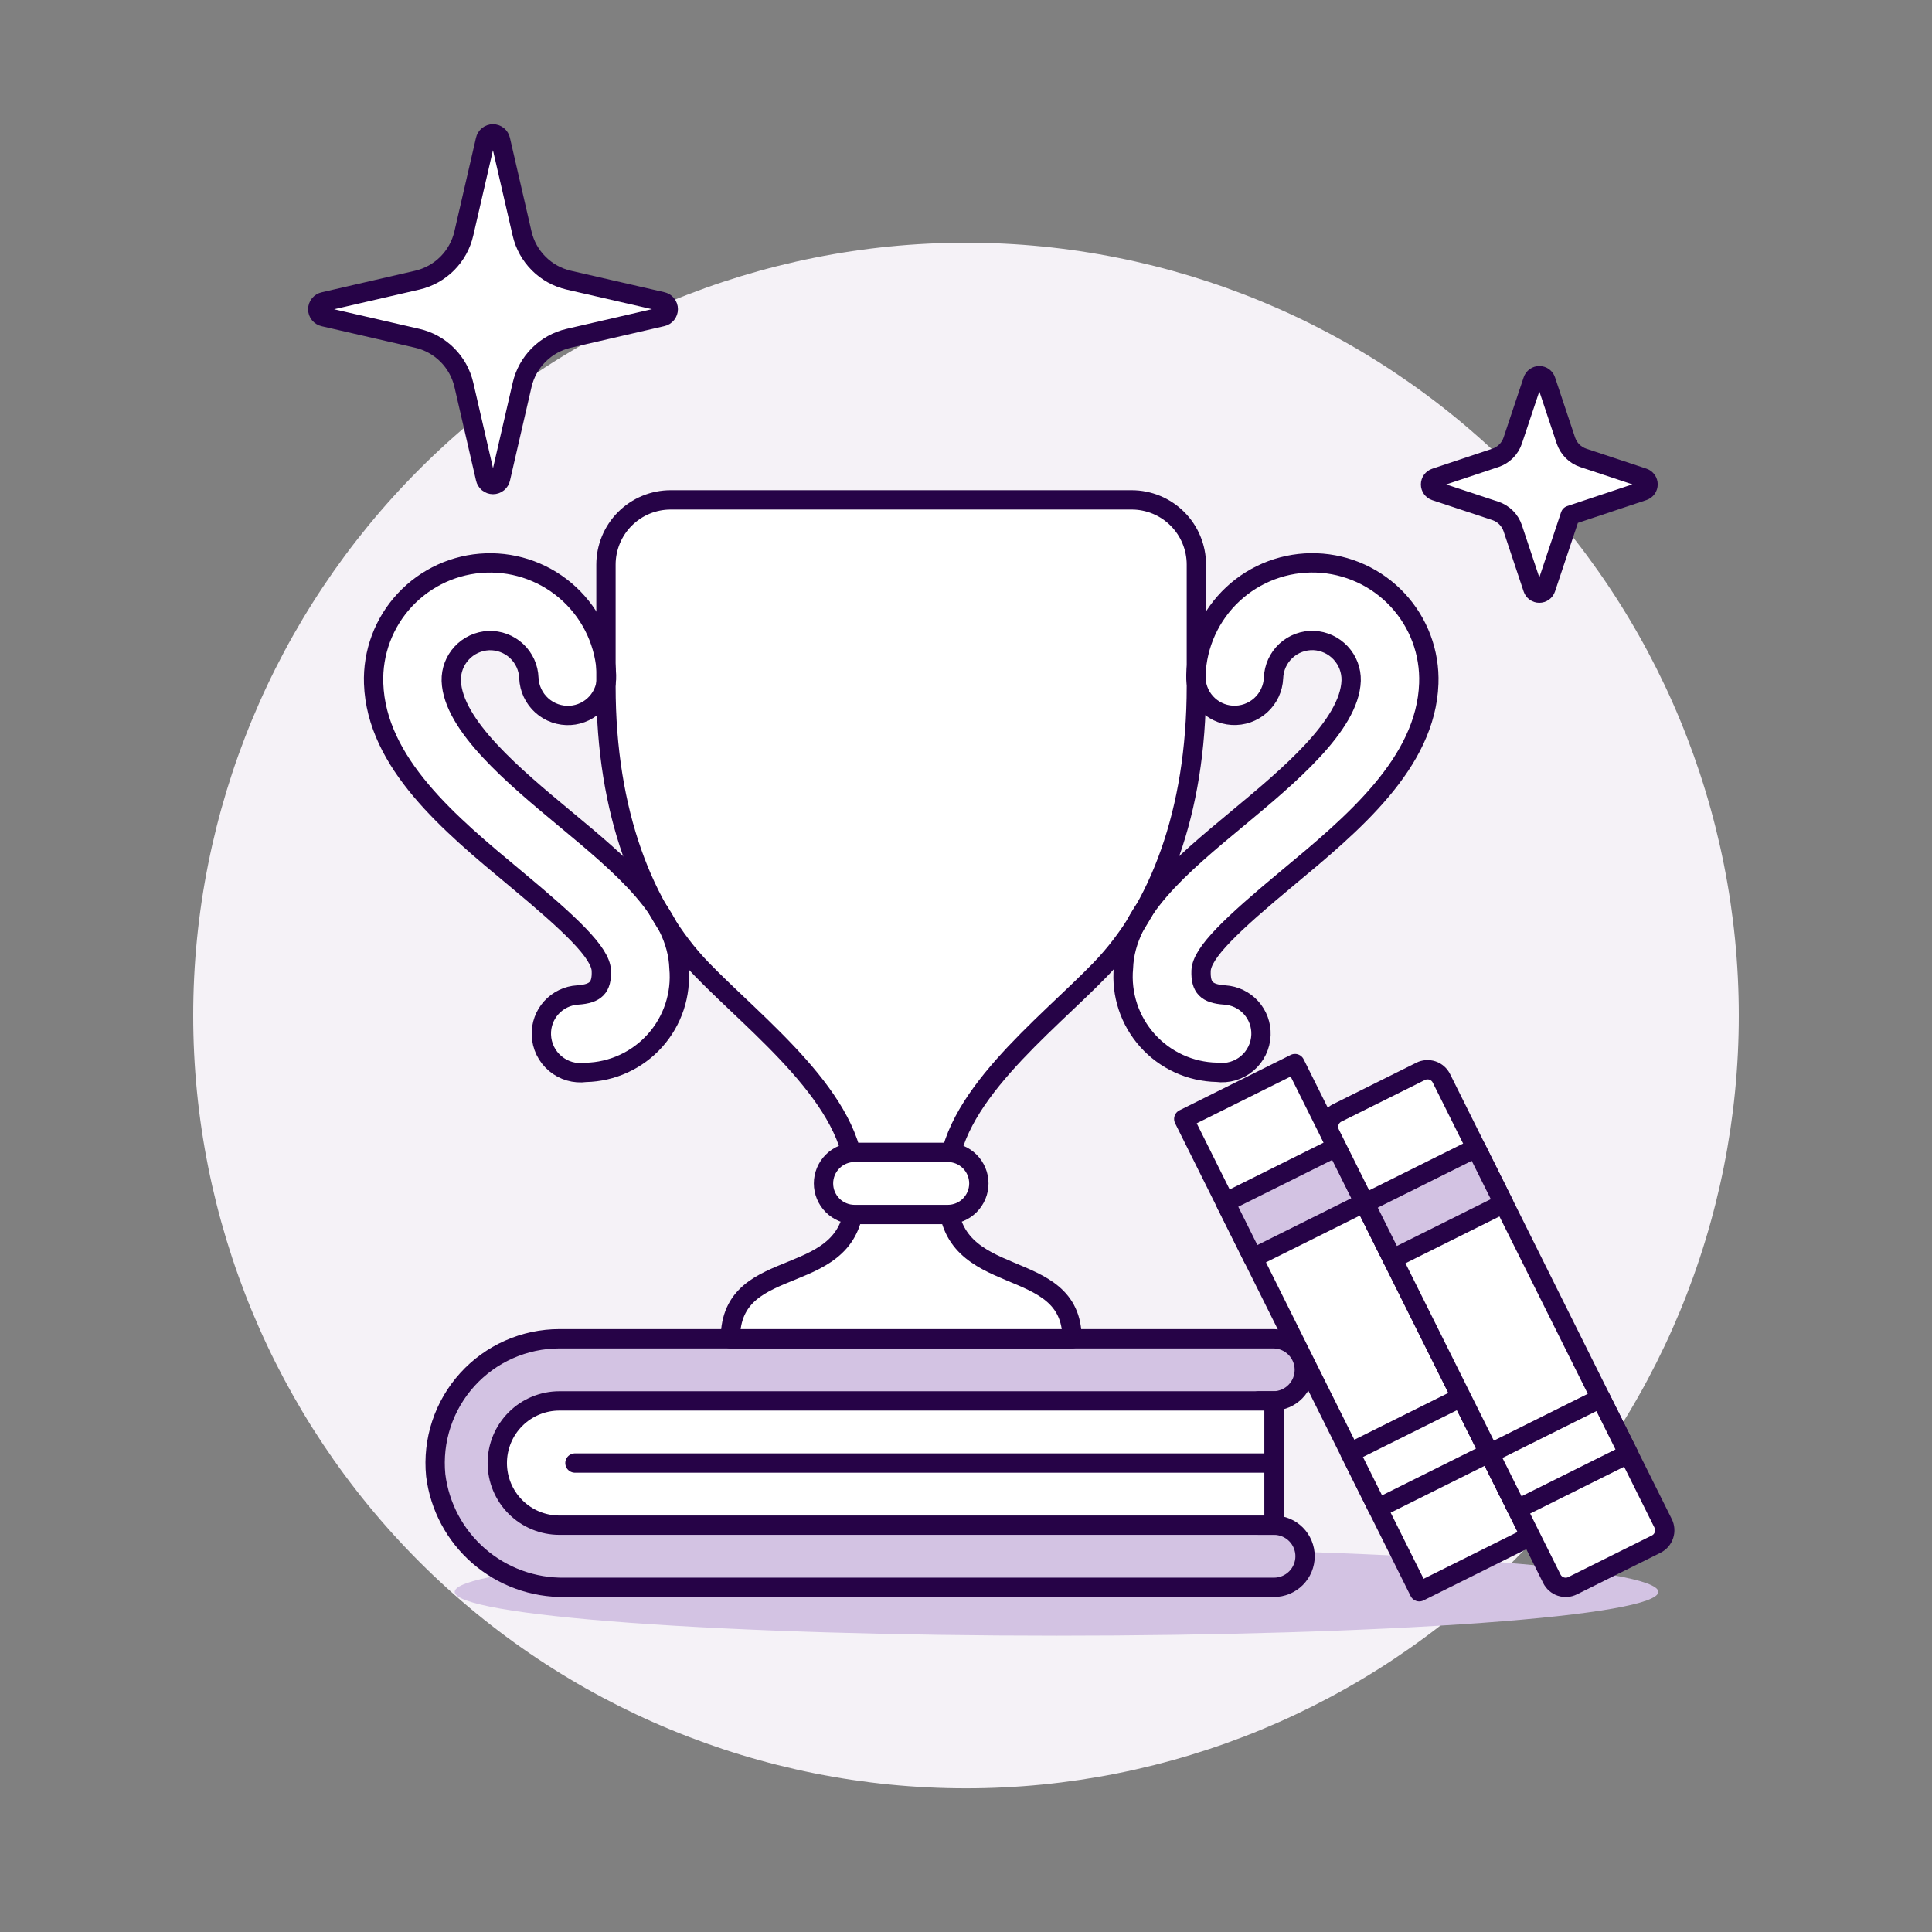 <svg width="256" height="256" viewBox="0 0 256 256" fill="none" xmlns="http://www.w3.org/2000/svg">
<rect x="0" y="0" width="256" height="256" fill="#808080" stroke="none"/>
<path d="M25.6 134.561C25.6 161.72 36.389 187.765 55.592 206.969C74.796 226.173 100.842 236.961 128 236.961C155.158 236.961 181.204 226.173 200.408 206.969C219.612 187.765 230.4 161.72 230.4 134.561C230.4 107.403 219.612 81.357 200.408 62.154C181.204 42.95 155.158 32.161 128 32.161C100.842 32.161 74.796 42.95 55.592 62.154C36.389 81.357 25.6 107.403 25.6 134.561Z" fill="#F5F2F7"/>
<path d="M60.249 210.929C60.249 212.469 68.651 213.947 83.606 215.036C98.561 216.125 118.844 216.737 139.994 216.737C161.143 216.737 181.426 216.125 196.381 215.036C211.336 213.947 219.738 212.469 219.738 210.929C219.738 209.388 211.336 207.911 196.381 206.821C181.426 205.732 161.143 205.12 139.994 205.12C118.844 205.12 98.561 205.732 83.606 206.821C68.651 207.911 60.249 209.388 60.249 210.929Z" fill="#D3C3E3"/>
<path d="M57.736 195.479C58.252 199.627 60.284 203.438 63.44 206.179C66.596 208.919 70.654 210.397 74.834 210.327H168.811C169.903 210.327 170.95 209.893 171.722 209.121C172.494 208.349 172.928 207.302 172.928 206.211C172.928 205.119 172.494 204.072 171.722 203.3C170.95 202.528 169.903 202.094 168.811 202.094H166.763V185.628H168.811C169.886 185.601 170.907 185.156 171.657 184.386C172.408 183.617 172.828 182.585 172.828 181.51C172.828 180.436 172.408 179.404 171.657 178.634C170.907 177.865 169.886 177.419 168.811 177.393H74.125C71.826 177.393 69.552 177.875 67.451 178.807C65.349 179.738 63.466 181.1 61.922 182.804C60.378 184.507 59.208 186.515 58.487 188.698C57.766 190.881 57.51 193.191 57.736 195.479Z" fill="#D3C3E3" stroke="#260347" stroke-width="2.56" stroke-linecap="round" stroke-linejoin="round"/>
<path d="M168.811 202.094H74.125C71.941 202.094 69.847 201.227 68.303 199.683C66.759 198.139 65.892 196.045 65.892 193.861C65.892 191.678 66.759 189.584 68.303 188.04C69.847 186.496 71.941 185.628 74.125 185.628H168.811V202.094Z" fill="white" stroke="#260347" stroke-width="2.56" stroke-linecap="round" stroke-linejoin="round"/>
<path d="M168.812 193.861H76.183" stroke="#260347" stroke-width="2.56" stroke-linecap="round" stroke-linejoin="round"/>
<path d="M156.854 148.27L171.593 140.928L202.799 203.57L188.061 210.913L156.854 148.27Z" fill="white" stroke="#260347" stroke-width="2.56" stroke-linecap="round" stroke-linejoin="round"/>
<path d="M162.361 159.322L177.1 151.98L180.771 159.349L166.032 166.691L162.361 159.322Z" fill="#D3C3E3" stroke="#260347" stroke-width="2.56" stroke-linecap="round" stroke-linejoin="round"/>
<path d="M178.883 192.488L193.621 185.146L197.292 192.515L182.554 199.857L178.883 192.488Z" fill="white" stroke="#260347" stroke-width="2.56" stroke-linecap="round" stroke-linejoin="round"/>
<path d="M220.367 201.843C220.49 202.085 220.563 202.349 220.582 202.619C220.602 202.889 220.568 203.16 220.482 203.417C220.396 203.674 220.26 203.912 220.082 204.116C219.903 204.319 219.686 204.486 219.443 204.606L208.384 210.112C208.142 210.234 207.879 210.307 207.609 210.326C207.339 210.346 207.068 210.311 206.811 210.225C206.555 210.14 206.318 210.004 206.114 209.826C205.91 209.647 205.744 209.431 205.624 209.188L176.256 150.229C176.134 149.987 176.061 149.724 176.042 149.454C176.022 149.184 176.057 148.913 176.143 148.656C176.229 148.399 176.365 148.162 176.543 147.959C176.721 147.755 176.937 147.588 177.18 147.469L188.237 141.962C188.478 141.84 188.742 141.768 189.012 141.748C189.282 141.729 189.553 141.763 189.809 141.849C190.066 141.935 190.303 142.071 190.507 142.249C190.711 142.427 190.877 142.644 190.996 142.886L220.367 201.843Z" fill="white" stroke="#260347" stroke-width="2.56" stroke-linecap="round" stroke-linejoin="round"/>
<path d="M180.847 159.443L195.585 152.101L199.256 159.47L184.518 166.812L180.847 159.443Z" fill="#D3C3E3" stroke="#260347" stroke-width="2.56" stroke-linecap="round" stroke-linejoin="round"/>
<path d="M197.367 192.607L212.107 185.263L215.778 192.632L201.038 199.976L197.367 192.607Z" fill="white" stroke="#260347" stroke-width="2.56" stroke-linecap="round" stroke-linejoin="round"/>
<path d="M158.525 90.941V74.813C158.526 73.687 158.304 72.572 157.873 71.531C157.443 70.49 156.811 69.544 156.015 68.748C155.218 67.951 154.273 67.319 153.232 66.888C152.191 66.457 151.076 66.235 149.949 66.235H88.87C87.744 66.235 86.629 66.457 85.588 66.888C84.547 67.319 83.602 67.951 82.805 68.748C82.009 69.544 81.377 70.49 80.947 71.531C80.516 72.572 80.294 73.687 80.294 74.813V90.941C80.294 107.681 85.309 120.502 93.02 128.466C100.339 136.02 113.244 145.746 113.244 156.265V158.428C113.244 171.228 96.778 165.693 96.778 177.393H142.052C142.052 166.067 125.586 171.218 125.586 158.428V156.265C125.586 145.746 138.481 136.02 145.797 128.466C153.51 120.502 158.525 107.681 158.525 90.941Z" fill="white"/>
<path d="M167.086 137.142C167.136 135.806 166.662 134.504 165.765 133.514C164.868 132.523 163.62 131.923 162.286 131.84C159.885 131.679 159.073 130.844 159.148 128.635C159.232 126.229 163.244 122.463 170.599 116.347C179.2 109.205 188.951 101.11 189.322 90.568C189.395 88.541 189.067 86.521 188.359 84.621C187.65 82.722 186.574 80.98 185.192 79.496C183.811 78.013 182.151 76.815 180.306 75.973C178.462 75.131 176.47 74.66 174.444 74.588C172.417 74.516 170.397 74.843 168.497 75.552C166.598 76.261 164.856 77.337 163.372 78.718C160.376 81.508 158.61 85.375 158.464 89.467C158.411 90.804 158.882 92.108 159.779 93.101C160.675 94.094 161.924 94.698 163.259 94.781C163.946 94.823 164.634 94.728 165.284 94.501C165.933 94.274 166.531 93.919 167.042 93.459C167.553 92.998 167.968 92.44 168.261 91.818C168.554 91.195 168.721 90.52 168.75 89.833C168.773 89.157 168.929 88.492 169.209 87.876C169.49 87.26 169.889 86.705 170.384 86.244C170.88 85.783 171.461 85.424 172.095 85.188C172.729 84.952 173.404 84.844 174.08 84.869C175.438 84.931 176.718 85.523 177.645 86.518C178.572 87.513 179.071 88.832 179.036 90.191C178.831 96.118 170.634 102.927 164.047 108.401C156.367 114.775 149.12 120.796 148.862 128.261C148.703 129.993 148.904 131.74 149.45 133.391C149.995 135.043 150.876 136.564 152.035 137.861C153.194 139.158 154.608 140.202 156.189 140.929C157.769 141.656 159.482 142.049 161.221 142.085C161.937 142.181 162.665 142.126 163.359 141.924C164.052 141.722 164.695 141.377 165.248 140.911C165.8 140.446 166.249 139.87 166.565 139.221C166.882 138.572 167.059 137.864 167.086 137.142Z" fill="white" stroke="#260347" stroke-width="2.56"/>
<path d="M71.734 137.142C71.684 135.805 72.159 134.501 73.058 133.51C73.957 132.52 75.208 131.92 76.544 131.84C78.945 131.679 79.757 130.844 79.682 128.635C79.598 126.228 75.586 122.463 68.231 116.347C59.627 109.204 49.879 101.11 49.508 90.568C49.436 88.542 49.764 86.521 50.474 84.622C51.183 82.723 52.26 80.982 53.642 79.499C56.433 76.504 60.3 74.74 64.391 74.596C68.483 74.451 72.465 75.939 75.46 78.73C76.943 80.112 78.139 81.773 78.981 83.617C79.822 85.462 80.292 87.454 80.363 89.48C80.417 90.816 79.945 92.121 79.049 93.114C78.153 94.107 76.903 94.71 75.568 94.794C74.882 94.836 74.193 94.74 73.544 94.513C72.894 94.286 72.296 93.932 71.785 93.471C71.274 93.011 70.86 92.453 70.567 91.83C70.273 91.208 70.107 90.533 70.077 89.846C70.054 89.17 69.898 88.505 69.618 87.889C69.338 87.273 68.939 86.719 68.444 86.258C67.949 85.797 67.368 85.438 66.734 85.202C66.1 84.966 65.426 84.857 64.75 84.882C63.392 84.944 62.112 85.536 61.185 86.531C60.258 87.526 59.759 88.845 59.794 90.204C59.998 96.13 68.196 102.94 74.782 108.413C82.463 114.788 89.71 120.809 89.968 128.274C90.127 130.006 89.926 131.752 89.38 133.404C88.835 135.056 87.954 136.577 86.795 137.874C85.636 139.171 84.222 140.215 82.641 140.942C81.061 141.668 79.348 142.062 77.609 142.098C76.891 142.195 76.161 142.141 75.465 141.939C74.77 141.737 74.125 141.391 73.571 140.924C73.017 140.457 72.568 139.879 72.251 139.228C71.935 138.576 71.758 137.866 71.734 137.142Z" fill="white"/>
<path d="M71.734 137.142C71.684 135.805 72.159 134.501 73.058 133.51C73.957 132.52 75.208 131.92 76.544 131.84C78.945 131.679 79.757 130.844 79.682 128.635C79.598 126.228 75.586 122.463 68.231 116.347C59.627 109.204 49.879 101.11 49.508 90.568C49.436 88.542 49.764 86.521 50.474 84.622C51.183 82.723 52.26 80.982 53.642 79.499C56.433 76.504 60.3 74.74 64.391 74.596C68.483 74.451 72.465 75.939 75.46 78.73C76.943 80.112 78.139 81.773 78.981 83.617C79.822 85.462 80.292 87.454 80.363 89.48C80.417 90.816 79.945 92.121 79.049 93.114C78.153 94.107 76.903 94.71 75.568 94.794C74.882 94.836 74.193 94.74 73.544 94.513C72.894 94.286 72.296 93.932 71.785 93.471C71.274 93.011 70.86 92.453 70.567 91.83C70.273 91.208 70.107 90.533 70.077 89.846C70.054 89.17 69.898 88.505 69.618 87.889C69.338 87.273 68.939 86.719 68.444 86.258C67.949 85.797 67.368 85.438 66.734 85.202C66.1 84.966 65.426 84.857 64.75 84.882V84.882C63.392 84.944 62.112 85.536 61.185 86.531C60.258 87.526 59.759 88.845 59.794 90.204C59.998 96.13 68.196 102.94 74.782 108.413C82.463 114.788 89.71 120.809 89.968 128.274C90.127 130.006 89.926 131.752 89.38 133.404C88.835 135.056 87.954 136.577 86.795 137.874C85.636 139.171 84.222 140.215 82.641 140.942C81.061 141.668 79.348 142.062 77.609 142.098C76.891 142.195 76.161 142.141 75.465 141.939C74.77 141.737 74.125 141.391 73.571 140.924C73.017 140.457 72.568 139.879 72.251 139.228C71.935 138.576 71.758 137.866 71.734 137.142V137.142Z" stroke="#260347" stroke-width="2.56"/>
<path d="M158.525 90.941V74.813C158.526 73.687 158.304 72.572 157.873 71.531C157.443 70.49 156.811 69.544 156.015 68.748C155.218 67.951 154.273 67.319 153.232 66.888C152.191 66.457 151.076 66.235 149.949 66.235H88.87C87.744 66.235 86.629 66.457 85.588 66.888C84.547 67.319 83.602 67.951 82.805 68.748C82.009 69.544 81.377 70.49 80.947 71.531C80.516 72.572 80.294 73.687 80.294 74.813V90.941C80.294 107.681 85.309 120.502 93.02 128.466C100.339 136.02 113.244 145.746 113.244 156.265V158.428C113.244 171.228 96.778 165.693 96.778 177.393H142.052C142.052 166.067 125.586 171.218 125.586 158.428V156.265C125.586 145.746 138.481 136.02 145.797 128.466C153.51 120.502 158.525 107.681 158.525 90.941Z" stroke="#260347" stroke-width="2.56" stroke-linecap="round" stroke-linejoin="round"/>
<path d="M129.703 156.81C129.703 157.902 129.269 158.949 128.497 159.721C127.725 160.493 126.678 160.927 125.586 160.927H113.234C112.142 160.927 111.095 160.493 110.323 159.721C109.551 158.949 109.118 157.902 109.118 156.81C109.118 155.719 109.551 154.672 110.323 153.9C111.095 153.128 112.142 152.694 113.234 152.694H125.586C126.678 152.694 127.725 153.128 128.497 153.9C129.269 154.672 129.703 155.719 129.703 156.81Z" fill="white" stroke="#260347" stroke-width="2.56"/>
<path d="M69.182 51C69.528 49.497 70.29 48.12 71.381 47.029C72.472 45.938 73.847 45.175 75.351 44.828L87.736 41.969C87.967 41.92 88.173 41.795 88.321 41.612C88.469 41.43 88.55 41.202 88.55 40.967C88.55 40.731 88.469 40.503 88.321 40.321C88.173 40.138 87.967 40.013 87.736 39.964L75.351 37.12C73.847 36.773 72.472 36.01 71.38 34.919C70.289 33.827 69.526 32.452 69.179 30.948L66.322 18.558C66.275 18.326 66.149 18.118 65.967 17.968C65.784 17.819 65.555 17.737 65.319 17.737C65.082 17.737 64.853 17.819 64.671 17.968C64.488 18.118 64.362 18.326 64.315 18.558L61.461 30.935C61.116 32.44 60.356 33.818 59.266 34.912C58.176 36.005 56.8 36.771 55.296 37.12L42.919 39.977C42.688 40.025 42.482 40.151 42.334 40.334C42.185 40.516 42.105 40.744 42.105 40.979C42.105 41.214 42.185 41.442 42.334 41.625C42.482 41.807 42.688 41.933 42.919 41.981L55.296 44.828C56.8 45.175 58.175 45.937 59.266 47.028C60.357 48.119 61.119 49.495 61.466 50.998L64.323 63.386C64.37 63.617 64.495 63.825 64.678 63.975C64.861 64.124 65.09 64.206 65.326 64.206C65.562 64.206 65.791 64.124 65.974 63.975C66.157 63.825 66.283 63.617 66.33 63.386L69.182 51Z" fill="white" stroke="#260347" stroke-width="2.56" stroke-linecap="round" stroke-linejoin="round"/>
<path d="M208.067 68.273L217.759 65.042C217.939 64.981 218.095 64.864 218.206 64.71C218.317 64.555 218.376 64.37 218.376 64.179C218.376 63.989 218.317 63.803 218.206 63.649C218.095 63.494 217.939 63.378 217.759 63.316L209.792 60.672C209.256 60.493 208.769 60.191 208.369 59.791C207.969 59.392 207.667 58.904 207.488 58.368L204.833 50.404C204.773 50.222 204.658 50.065 204.503 49.953C204.348 49.841 204.162 49.781 203.971 49.781C203.78 49.781 203.593 49.841 203.439 49.953C203.284 50.065 203.168 50.222 203.108 50.404L200.448 58.368C200.27 58.905 199.968 59.392 199.568 59.792C199.169 60.192 198.681 60.493 198.144 60.672L190.175 63.329C189.993 63.389 189.836 63.505 189.724 63.66C189.612 63.815 189.552 64.001 189.552 64.192C189.552 64.383 189.612 64.569 189.724 64.724C189.836 64.879 189.993 64.995 190.175 65.055L198.144 67.697C198.681 67.875 199.169 68.176 199.568 68.576C199.968 68.976 200.27 69.464 200.448 70.001L203.105 77.97C203.165 78.151 203.281 78.309 203.436 78.421C203.591 78.533 203.777 78.593 203.968 78.593C204.159 78.593 204.345 78.533 204.5 78.421C204.655 78.309 204.771 78.151 204.831 77.97L208.067 68.273Z" fill="white" stroke="#260347" stroke-width="2.56" stroke-linecap="round" stroke-linejoin="round"/>
</svg>
